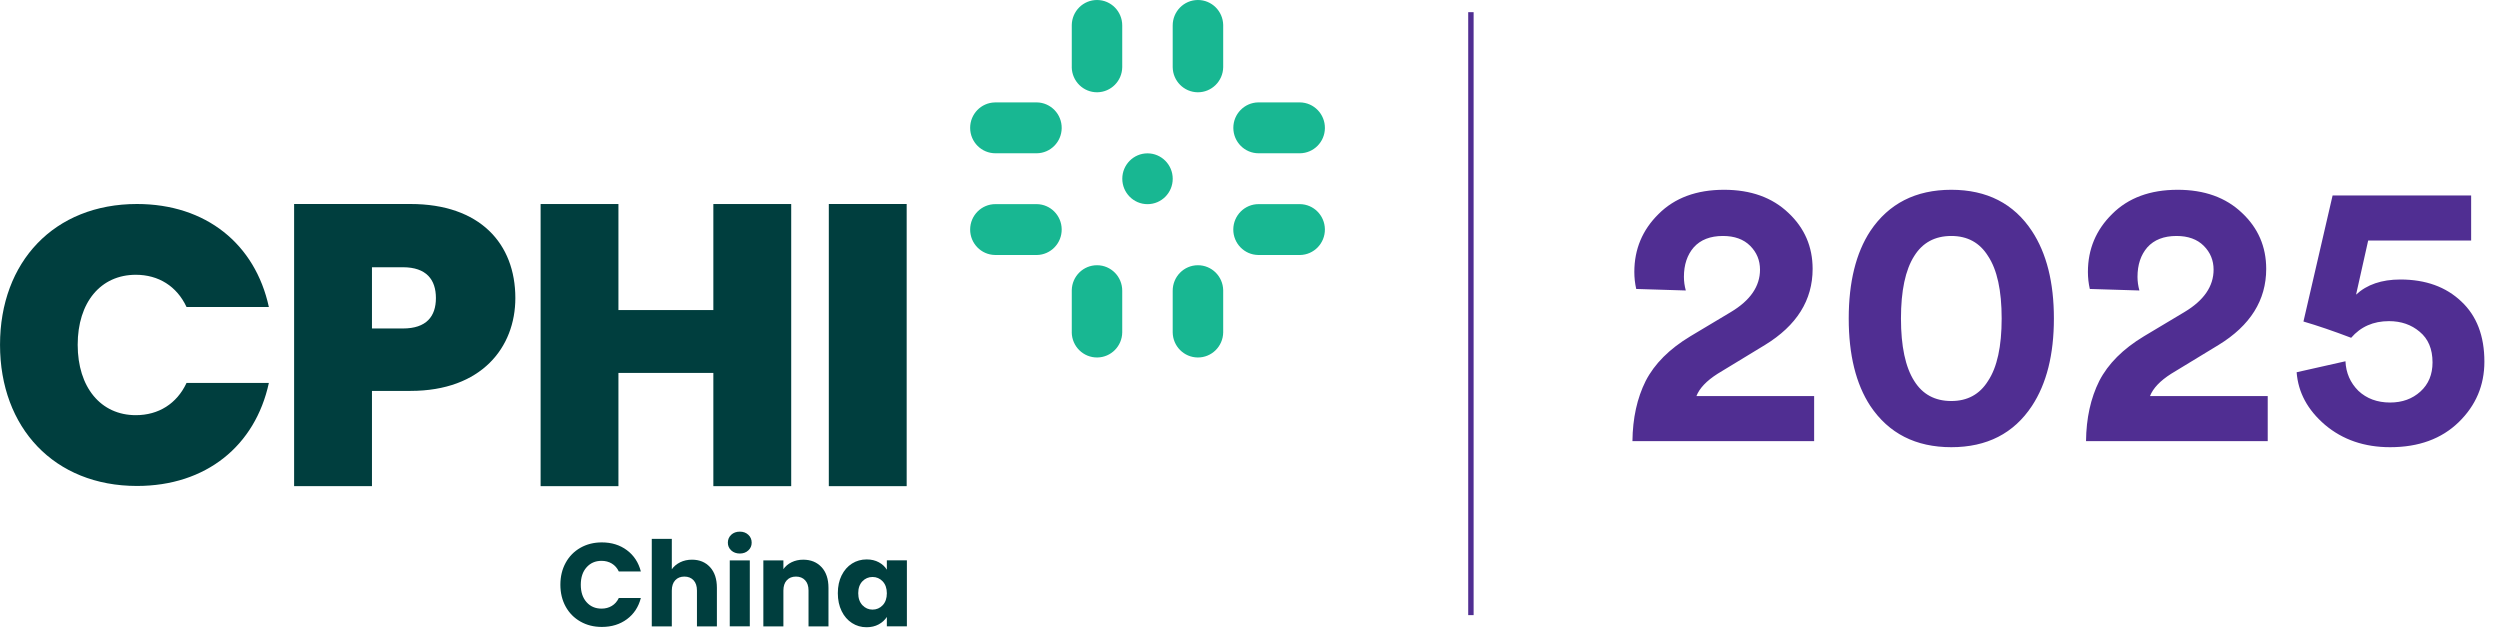 <svg width="402" height="101" viewBox="0 0 402 101" fill="none" xmlns="http://www.w3.org/2000/svg">
<g clip-path="url(#clip0_1558_1761)">
<path d="M90.959 90.497C91.523 89.466 92.315 88.663 93.328 88.083C94.341 87.509 95.485 87.217 96.773 87.217C98.345 87.217 99.69 87.637 100.809 88.472C101.927 89.306 102.676 90.449 103.051 91.895H99.506C99.242 91.337 98.867 90.912 98.382 90.619C97.897 90.327 97.348 90.183 96.731 90.183C95.733 90.183 94.931 90.534 94.314 91.231C93.697 91.927 93.391 92.858 93.391 94.027C93.391 95.197 93.697 96.127 94.314 96.824C94.931 97.52 95.733 97.866 96.731 97.866C97.348 97.866 97.897 97.722 98.382 97.43C98.867 97.137 99.242 96.712 99.506 96.154H103.051C102.676 97.6 101.927 98.738 100.809 99.567C99.69 100.396 98.345 100.811 96.773 100.811C95.491 100.811 94.341 100.524 93.328 99.944C92.315 99.365 91.523 98.567 90.959 97.541C90.394 96.515 90.109 95.346 90.109 94.022C90.109 92.698 90.394 91.528 90.959 90.497Z" fill="#003E3E"/>
<path d="M114.185 91.204C114.913 92.007 115.277 93.113 115.277 94.522V100.721H112.07V94.958C112.07 94.251 111.89 93.698 111.521 93.304C111.152 92.911 110.666 92.714 110.049 92.714C109.432 92.714 108.941 92.911 108.577 93.304C108.213 93.698 108.028 94.251 108.028 94.958V100.721H104.805V86.653H108.028V91.539C108.355 91.071 108.798 90.699 109.368 90.417C109.933 90.136 110.566 89.997 111.273 89.997C112.481 89.997 113.446 90.401 114.18 91.204" fill="#003E3E"/>
<path d="M117.577 88.504C117.218 88.168 117.039 87.754 117.039 87.259C117.039 86.765 117.218 86.329 117.577 85.994C117.936 85.659 118.4 85.489 118.965 85.489C119.529 85.489 119.972 85.659 120.331 85.994C120.69 86.329 120.869 86.749 120.869 87.259C120.869 87.77 120.69 88.168 120.331 88.504C119.972 88.838 119.519 89.008 118.965 89.008C118.411 89.008 117.936 88.838 117.577 88.504ZM120.569 100.715H117.345V90.109H120.569V100.715Z" fill="#003E3E"/>
<path d="M132.116 91.204C132.849 92.007 133.219 93.113 133.219 94.522V100.721H130.011V94.958C130.011 94.251 129.832 93.698 129.462 93.304C129.098 92.911 128.608 92.714 127.99 92.714C127.373 92.714 126.882 92.911 126.518 93.304C126.154 93.698 125.97 94.251 125.97 94.958V100.721H122.746V90.115H125.97V91.518C126.297 91.05 126.735 90.678 127.289 90.407C127.843 90.136 128.465 89.998 129.156 89.998C130.391 89.998 131.372 90.402 132.111 91.204" fill="#003E3E"/>
<path d="M135.335 92.523C135.741 91.699 136.3 91.066 137.002 90.619C137.704 90.178 138.495 89.955 139.36 89.955C140.104 89.955 140.753 90.109 141.312 90.412C141.871 90.715 142.304 91.114 142.605 91.608V90.104H145.828V100.71H142.605V99.206C142.288 99.7 141.85 100.099 141.291 100.402C140.732 100.705 140.083 100.859 139.339 100.859C138.484 100.859 137.704 100.636 137.002 100.184C136.295 99.732 135.741 99.094 135.335 98.264C134.928 97.435 134.723 96.473 134.723 95.383C134.723 94.293 134.928 93.336 135.335 92.512M141.935 93.48C141.486 93.012 140.943 92.778 140.304 92.778C139.666 92.778 139.117 93.012 138.674 93.474C138.231 93.937 138.004 94.575 138.004 95.383C138.004 96.191 138.226 96.834 138.674 97.313C139.123 97.786 139.666 98.025 140.304 98.025C140.943 98.025 141.492 97.791 141.935 97.323C142.378 96.856 142.605 96.212 142.605 95.404C142.605 94.596 142.378 93.953 141.935 93.485" fill="#003E3E"/>
<path d="M166.715 41.006C168.957 40.974 170.751 39.119 170.72 36.859C170.693 34.642 168.915 32.851 166.715 32.824H160.078C157.836 32.813 156.011 34.632 156 36.891C155.989 39.129 157.762 40.964 159.989 41.001H166.715V41.006Z" fill="#18B792"/>
<path d="M166.715 16.465C168.957 16.497 170.751 18.352 170.72 20.612C170.693 22.829 168.915 24.621 166.715 24.647H160.078C157.836 24.658 156.011 22.84 156 20.58C155.989 18.342 157.762 16.508 159.989 16.47H166.715V16.465Z" fill="#18B792"/>
<path d="M209.033 41.006C211.275 40.974 213.069 39.124 213.043 36.859C213.011 34.642 211.238 32.851 209.033 32.824H202.396C200.154 32.813 198.328 34.632 198.313 36.891C198.302 39.129 200.08 40.964 202.301 41.001H209.028L209.033 41.006Z" fill="#18B792"/>
<path d="M209.036 16.465C211.278 16.497 213.072 18.352 213.045 20.612C213.019 22.829 211.241 24.621 209.036 24.647H202.399C200.156 24.658 198.331 22.834 198.32 20.575C198.31 18.337 200.088 16.508 202.309 16.465H209.036Z" fill="#18B792"/>
<path d="M188.574 28.746C188.574 31.006 186.759 32.829 184.517 32.829C182.28 32.829 180.465 31 180.465 28.741C180.465 26.487 182.28 24.658 184.517 24.658C186.754 24.658 188.574 26.487 188.574 28.746Z" fill="#18B792"/>
<path d="M172.336 10.798C172.368 13.057 174.204 14.865 176.451 14.838C178.651 14.806 180.429 13.02 180.455 10.798V4.11C180.466 1.85 178.662 0.011 176.419 4.72224e-05C174.198 -0.011 172.378 1.776 172.341 4.019V10.798H172.336Z" fill="#18B792"/>
<path d="M196.69 10.798C196.658 13.057 194.817 14.865 192.575 14.838C190.375 14.806 188.597 13.02 188.57 10.798V4.11C188.56 1.85 190.364 0.011 192.606 4.72224e-05C194.827 -0.011 196.648 1.776 196.69 4.019V10.798Z" fill="#18B792"/>
<path d="M172.336 53.447C172.368 55.706 174.204 57.514 176.451 57.482C178.651 57.455 180.429 55.664 180.455 53.447V46.759C180.466 44.499 178.662 42.66 176.419 42.649C174.198 42.638 172.378 44.425 172.341 46.668V53.447H172.336Z" fill="#18B792"/>
<path d="M196.69 53.447C196.658 55.706 194.817 57.514 192.575 57.482C190.375 57.455 188.597 55.664 188.57 53.447V46.759C188.56 44.499 190.364 42.66 192.606 42.649C194.827 42.638 196.648 44.425 196.69 46.668V53.447Z" fill="#18B792"/>
<path d="M22.025 32.803C33.131 32.803 41.039 39.252 43.234 49.369H29.997C28.43 46.014 25.481 44.185 21.841 44.185C16.19 44.185 12.492 48.614 12.492 55.44C12.492 62.267 16.195 66.759 21.841 66.759C25.481 66.759 28.43 64.925 29.997 61.575H43.234C41.039 71.693 33.131 78.142 22.025 78.142C8.725 78.142 0.004 68.785 0.004 55.44C0.004 42.096 8.725 32.803 22.025 32.803Z" fill="#003E3E"/>
<path d="M64.793 52.819C68.56 52.819 70.095 50.884 70.095 47.928C70.095 44.972 68.565 42.973 64.793 42.973H59.812V52.819H64.793ZM66.006 62.857H59.812V78.174H47.293V32.803H66.006C77.18 32.803 82.868 39.177 82.868 47.928C82.868 55.844 77.439 62.857 66.006 62.857Z" fill="#003E3E"/>
<path d="M114.707 59.965H99.444V78.174H86.93V32.808H99.444V49.858H114.707V32.808H127.226V78.174H114.707V59.965Z" fill="#003E3E"/>
<path d="M145.793 32.803H133.273V78.174H145.793V32.803Z" fill="#003E3E"/>
</g>
<path d="M236.523 1.957V98.913" stroke="#502E92" stroke-width="0.87"/>
<path d="M271.078 46.709L263.104 46.465C262.901 45.572 262.8 44.659 262.8 43.726C262.8 40.074 264.099 36.97 266.696 34.413C269.293 31.816 272.803 30.517 277.226 30.517C281.528 30.517 284.977 31.755 287.574 34.23C290.171 36.665 291.47 39.668 291.47 43.239C291.47 48.271 288.913 52.349 283.8 55.474L276.191 60.1C274.406 61.236 273.27 62.433 272.783 63.691H291.713V70.935H262.496C262.536 67.242 263.246 64.016 264.626 61.257C266.046 58.497 268.441 56.103 271.809 54.074L278.322 50.178C281.446 48.312 283.009 46.039 283.009 43.361C283.009 41.859 282.481 40.581 281.426 39.526C280.371 38.471 278.91 37.944 277.043 37.944C275.014 37.944 273.452 38.552 272.357 39.77C271.301 40.987 270.774 42.57 270.774 44.517C270.774 45.248 270.875 45.978 271.078 46.709ZM307.806 41.17C306.386 43.401 305.675 46.749 305.675 51.213C305.675 55.677 306.386 59.025 307.806 61.257C309.145 63.407 311.133 64.483 313.771 64.483C316.368 64.483 318.336 63.407 319.675 61.257C321.136 59.065 321.867 55.717 321.867 51.213C321.867 46.709 321.136 43.361 319.675 41.17C318.336 39.019 316.368 37.944 313.771 37.944C311.133 37.944 309.145 39.019 307.806 41.17ZM300.745 65.274C298.432 61.743 297.275 57.057 297.275 51.213C297.275 45.37 298.432 40.683 300.745 37.152C303.707 32.729 308.049 30.517 313.771 30.517C319.493 30.517 323.815 32.729 326.736 37.152C329.09 40.723 330.267 45.41 330.267 51.213C330.267 57.016 329.09 61.703 326.736 65.274C323.815 69.697 319.493 71.909 313.771 71.909C308.049 71.909 303.707 69.697 300.745 65.274ZM344.015 46.709L336.041 46.465C335.838 45.572 335.736 44.659 335.736 43.726C335.736 40.074 337.035 36.97 339.632 34.413C342.229 31.816 345.739 30.517 350.163 30.517C354.464 30.517 357.913 31.755 360.51 34.23C363.108 36.665 364.406 39.668 364.406 43.239C364.406 48.271 361.85 52.349 356.736 55.474L349.128 60.1C347.342 61.236 346.206 62.433 345.719 63.691H364.65V70.935H335.432C335.473 67.242 336.183 64.016 337.563 61.257C338.983 58.497 341.377 56.103 344.745 54.074L351.258 50.178C354.383 48.312 355.945 46.039 355.945 43.361C355.945 41.859 355.418 40.581 354.363 39.526C353.308 38.471 351.847 37.944 349.98 37.944C347.951 37.944 346.389 38.552 345.293 39.77C344.238 40.987 343.71 42.57 343.71 44.517C343.71 45.248 343.812 45.978 344.015 46.709ZM369.299 59.857L377.151 58.091C377.232 59.958 377.922 61.541 379.221 62.839C380.56 64.097 382.264 64.726 384.334 64.726C386.282 64.726 387.905 64.138 389.203 62.961C390.502 61.784 391.151 60.222 391.151 58.274C391.151 56.123 390.461 54.48 389.082 53.343C387.742 52.207 386.099 51.639 384.151 51.639C381.635 51.639 379.606 52.532 378.064 54.317C375.183 53.222 372.626 52.349 370.395 51.7L375.082 31.43H397.36V38.674H380.803L378.855 47.378C380.6 45.755 382.974 44.944 385.977 44.944C390.035 44.944 393.302 46.12 395.777 48.474C398.253 50.787 399.49 54.013 399.49 58.152C399.49 61.967 398.111 65.213 395.351 67.891C392.592 70.57 388.919 71.909 384.334 71.909C380.195 71.909 376.705 70.712 373.864 68.317C371.064 65.923 369.542 63.103 369.299 59.857Z" fill="#502E92"/>
<defs>
<clipPath id="clip0_1558_1761">
<rect width="213.043" height="100.87" fill="white"/>
</clipPath>
</defs>
</svg>

